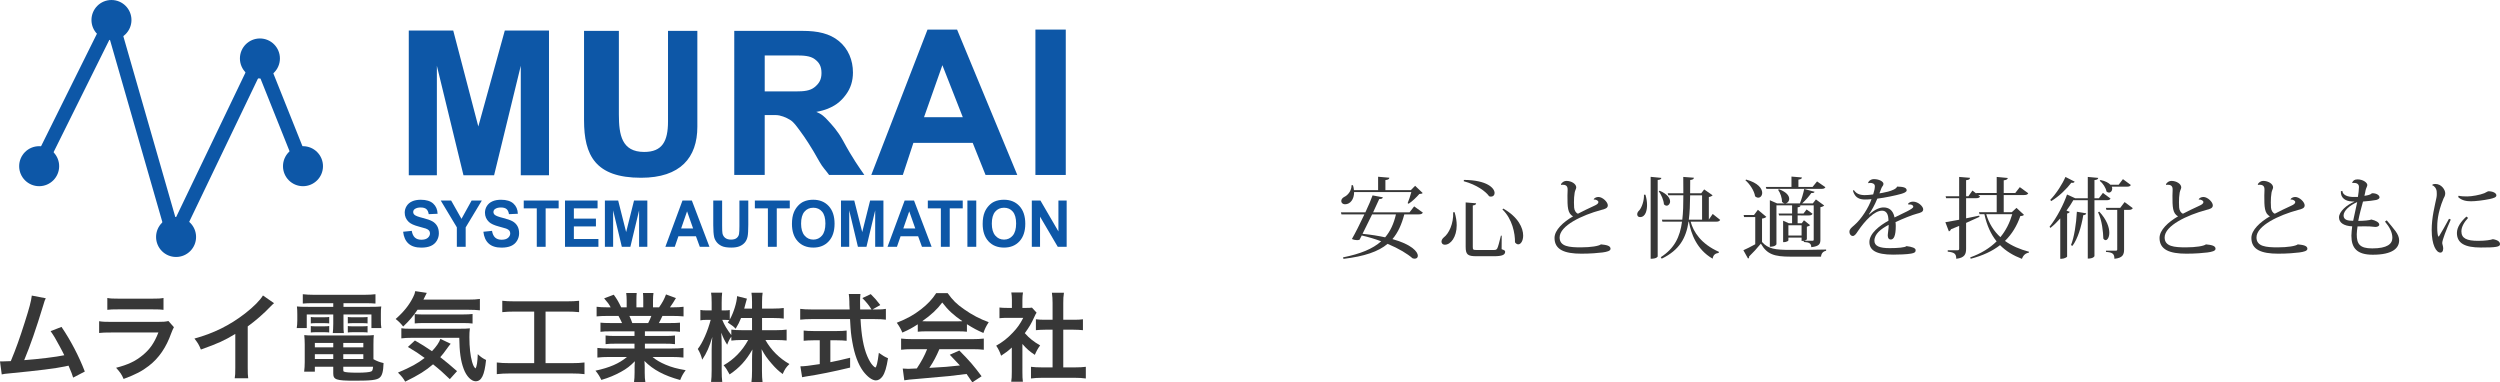 <?xml version="1.0" encoding="utf-8"?>
<!-- Generator: Adobe Illustrator 15.0.0, SVG Export Plug-In . SVG Version: 6.00 Build 0)  -->
<!DOCTYPE svg PUBLIC "-//W3C//DTD SVG 1.1//EN" "http://www.w3.org/Graphics/SVG/1.1/DTD/svg11.dtd">
<svg version="1.1" id="レイヤー_1" xmlns="http://www.w3.org/2000/svg" xmlns:xlink="http://www.w3.org/1999/xlink" x="0px"
	 y="0px" width="653.882px" height="100px" viewBox="0 0 653.882 100" enable-background="new 0 0 653.882 100"
	 xml:space="preserve">
<g>
	<path fill="#373737" d="M369.875,53.978l2.276,1.633c-0.184,0.322-0.46,0.46-1.104,0.46H367.3
		c-0.713,2.667-1.655,4.783-3.104,6.462c5.036,1.402,6.646,3.311,6.646,4.368c0,0.46-0.322,0.759-0.828,0.759
		c-0.16,0-0.367-0.046-0.574-0.114c-1.265-1.127-3.541-2.529-6.508-3.771c-2.438,2.047-6.048,3.266-11.544,3.933l-0.114-0.392
		c4.553-0.92,7.749-2.207,9.979-4.208c-1.541-0.574-3.266-1.104-5.082-1.518l-0.574,1.104c-0.161,0.069-0.392,0.115-0.645,0.115
		c-0.391,0-0.896-0.092-1.356-0.299c0.851-1.472,2.139-4.024,3.266-6.438h-6.002l-0.138-0.529h6.393
		c0.827-1.771,1.54-3.426,1.885-4.438l2.69,0.506c-0.068,0.299-0.299,0.46-0.942,0.437c-0.345,0.805-0.942,2.069-1.609,3.495h9.52
		L369.875,53.978z M368.174,53.127c0.299-0.69,0.713-1.955,0.966-2.897h-14.97c0.022,1.908-1.035,3.196-2.346,3.196
		c-0.69,0-1.012-0.414-1.012-0.851c0-0.438,0.321-0.828,0.759-1.058c0.966-0.438,1.954-1.633,1.932-3.082h0.368
		c0.138,0.46,0.229,0.897,0.253,1.288h6.323v-3.495l2.943,0.253c-0.023,0.345-0.253,0.528-1.035,0.621v2.621h6.669l1.104-1.127
		l1.978,1.886c-0.161,0.184-0.414,0.229-0.874,0.253c-0.689,0.805-1.862,1.954-2.805,2.553L368.174,53.127z M358.884,56.071
		c-0.828,1.725-1.748,3.587-2.507,5.082c2.276,0.229,4.231,0.552,5.91,0.92c1.356-1.587,2.253-3.542,2.828-6.002H358.884z"/>
	<path fill="#373737" d="M380.453,55.496c0.391,1.288,0.552,2.438,0.552,3.427c0,3.058-1.563,5.082-3.081,5.082
		c-0.69,0-0.897-0.483-0.897-0.806c0-0.391,0.23-0.781,0.575-1.08c1.356-1.012,2.599-3.588,2.483-6.6L380.453,55.496z
		 M382.89,47.056c6.094,0.047,8.025,2.162,8.025,3.427c0,0.552-0.368,0.942-0.92,0.942c-0.161,0-0.322-0.022-0.506-0.092
		c-0.897-1.265-3.242-3.012-6.646-3.932L382.89,47.056z M383.35,52.943l2.736,0.23c-0.046,0.322-0.185,0.46-0.874,0.575v10.784
		c0,0.782,0.092,0.851,0.966,0.851h4.553c0.414,0,0.667-0.046,0.874-0.391s0.575-1.748,0.966-3.357h0.207l-0.023,3.541
		c0.782,0.276,0.92,0.392,0.92,0.667c0,0.782-0.689,1.173-2.966,1.173h-4.554c-2.299,0-2.805-0.437-2.805-2.506V52.943z
		 M393.192,54.553c3.955,2.253,5.196,5.104,5.196,7.06c0,1.356-0.598,2.299-1.287,2.299c-0.276,0-0.575-0.16-0.851-0.528
		c0.046-2.3-0.69-6.117-3.289-8.601L393.192,54.553z"/>
	<path fill="#373737" d="M416.825,52.116c0.184-0.345,0.713-0.598,1.241-0.598c1.104,0,2.461,1.333,2.461,2.185
		c0,0.735-0.69,0.966-1.748,1.219c-4.943,1.333-10.854,4.093-10.854,7.174c0,2.392,2.507,2.599,5.588,2.599
		c2.599,0,4.668-0.345,5.22-0.782c1.356,0.139,2.507,0.322,2.507,1.15c0,0.574-0.943,0.805-2.093,0.966
		c-1.127,0.138-3.081,0.321-5.542,0.321c-4.369,0-7.014-1.034-7.014-4.116c0-2.069,2.276-4.162,4.853-5.656
		c-1.472-0.759-1.472-2.553-1.472-5.427c0-0.207,0.046-1.242,0.046-1.472c0-0.483,0-1.356-1.242-1.356c-0.138,0-0.299,0-0.46,0.046
		l-0.046-0.139c0.207-0.528,0.851-0.92,1.403-0.92c1.333,0,2.598,0.782,2.598,1.702c0,0.345-0.321,0.805-0.413,1.38
		c-0.139,0.781-0.185,1.679-0.185,2.529c0,0.482,0.023,0.966,0.046,1.38c0.046,0.759,0.529,1.472,1.012,1.586
		c1.081-0.574,2.943-1.472,4.254-2.069c0.69-0.299,1.081-0.598,1.081-0.966c0-0.321-0.528-0.713-1.149-0.644L416.825,52.116z"/>
	<path fill="#373737" d="M430.376,50.943c0.299,1.012,0.414,1.908,0.414,2.69c0,1.127-0.276,3.15-1.84,3.15
		c-0.46,0-0.735-0.299-0.735-0.736c0-0.367,0.206-0.735,0.528-1.012c0.644-0.713,1.311-2.506,1.242-4.116L430.376,50.943z
		 M431.733,46.251l2.806,0.276c-0.046,0.322-0.253,0.482-0.966,0.552v19.982c0,0.069-0.23,0.621-1.84,0.621V46.251z M434.079,49.885
		c2.069,0.874,2.736,2,2.736,2.805c0,0.645-0.437,1.104-0.896,1.104c-0.253,0-0.483-0.115-0.713-0.368
		c-0.069-1.058-0.69-2.529-1.357-3.403L434.079,49.885z M447.967,55.956l1.955,1.563c-0.185,0.322-0.46,0.46-1.081,0.46h-6.646
		c0.736,2.714,2.736,5.818,7.382,7.888l-0.047,0.275c-0.896,0.139-1.425,0.506-1.586,1.518c-4.208-2.414-5.657-6.599-6.209-9.681
		h-0.092c-0.644,4.301-2.392,7.428-7.014,9.681l-0.253-0.391c3.61-2.322,5.013-5.289,5.564-9.29h-5.128l-0.138-0.528h5.335
		c0.23-1.886,0.276-4.001,0.276-6.37h-3.933l-0.161-0.528h4.094c0-1.334-0.023-2.76-0.023-4.277l2.782,0.207
		c-0.046,0.321-0.184,0.506-0.966,0.598c0,1.219-0.022,2.368-0.022,3.473h2.897l0.781-1.012l2.208,1.54
		c-0.161,0.185-0.506,0.368-0.989,0.46v5.887L447.967,55.956z M442.058,51.081c-0.023,2.369-0.092,4.484-0.345,6.37h3.472v-6.37
		H442.058z"/>
	<path fill="#373737" d="M461.989,56.714c-0.161,0.185-0.506,0.368-1.127,0.46v6.117c1.633,1.816,3.38,2.069,7.474,2.069
		c2.736,0,6.415,0,9.29-0.092v0.321c-0.806,0.161-1.242,0.667-1.334,1.541h-7.934c-4.3,0-6.186-0.598-7.795-3.403
		c-0.874,1.081-2.23,2.553-3.082,3.357c0.047,0.299-0.068,0.437-0.275,0.552l-1.219-2.185c0.782-0.322,1.954-0.942,3.104-1.563
		v-7.105h-2.921l-0.114-0.552h2.713l1.012-1.357L461.989,56.714z M456.7,46.964c3.196,0.874,4.208,2.392,4.208,3.473
		c0,0.735-0.46,1.265-1.035,1.265c-0.275,0-0.552-0.115-0.827-0.368c-0.207-1.426-1.38-3.196-2.529-4.185L456.7,46.964z
		 M462.011,49.402l-0.161-0.506h6.715v-2.713l2.736,0.229c-0.022,0.322-0.229,0.46-0.92,0.575v1.908h3.702l1.173-1.448l2.185,1.518
		c-0.184,0.322-0.437,0.437-1.104,0.437H462.011z M477.12,53.749c-0.139,0.16-0.506,0.367-0.989,0.437v8.485
		c0,1.058-0.229,1.747-2.392,1.978c0-1.012-0.575-1.288-1.954-1.356v-0.3c-0.093,0.023-0.139,0.023-0.575,0.023v-0.874h-3.449v0.736
		c0,0.022-0.23,0.46-1.38,0.46v-5.611l1.495,0.667h0.851v-2.047h-3.403l-0.138-0.506h3.541v-2.138h-4.093v10.163
		c0,0.046-0.207,0.667-1.725,0.667V52.369l1.885,0.827h5.979c0.437-1.104,0.896-2.644,1.126-3.771l2.714,0.735
		c-0.092,0.253-0.322,0.368-0.851,0.322c-0.575,0.828-1.495,1.886-2.392,2.713h2.782l0.805-1.034L477.12,53.749z M465.299,49.494
		c2.001,0.736,2.668,1.725,2.668,2.507c0,0.689-0.529,1.195-1.081,1.195c-0.275,0-0.575-0.138-0.805-0.437
		c0.023-1.012-0.437-2.322-1.012-3.104L465.299,49.494z M467.76,61.613h3.449v-2.69h-3.449V61.613z M470.174,56.346v2.047h1.081
		l0.575-0.781l1.609,1.287c-0.161,0.161-0.482,0.322-0.851,0.391v3.312c-0.046,0.069-0.345,0.276-0.736,0.368h2.162
		c0.275,0,0.367-0.069,0.367-0.322v-8.944h-4.001v0.022l0.552,0.023c-0.022,0.275-0.206,0.391-0.759,0.482v1.609h1.541l0.805-1.058
		l1.563,1.127c-0.184,0.322-0.437,0.437-1.034,0.437H470.174z"/>
	<path fill="#373737" d="M499.063,53.289c0.207-0.346,0.827-0.552,1.287-0.552c1.403,0,2.668,1.287,2.668,2
		s-0.645,0.896-1.702,1.173c-1.104,0.276-3.633,1.288-5.542,2.185c0.047,0.276,0.069,0.667,0.069,0.988
		c0,2.599-0.506,3.564-1.311,3.564c-0.483,0-0.782-0.367-0.782-1.058c0-0.115,0-0.253,0.023-0.391
		c0.207-1.725,0.229-1.909,0.207-2.392c-2.023,1.081-3.726,2.368-3.726,4.162c0,1.402,1.38,1.932,4.001,1.932
		c2.116,0,4.001-0.161,4.393-0.529c1.494,0.185,2.392,0.506,2.392,1.058c0,0.506-0.253,0.736-1.173,0.897
		c-1.012,0.207-3.449,0.275-4.714,0.275c-4.6,0-6.209-1.241-6.209-3.311c0-2.254,2.69-4.301,4.99-5.565
		c0-0.161-0.023-0.321-0.023-0.482c-0.092-1.587-0.805-2.139-1.655-2.139c-1.978,0-4.393,2.507-6.324,5.357
		c-0.552,0.852-0.896,1.265-1.356,1.265c-0.414,0-0.851-0.413-0.851-1.126c0-0.667,0.528-1.059,1.241-1.679
		c1.909-1.633,3.817-4.691,4.53-6.83c-0.598,0.069-1.311,0.092-1.725,0.092c-1.288,0-2.047-0.437-2.414-0.896
		c-0.276-0.322-0.599-0.896-0.713-1.402l0.229-0.185c0.575,0.874,1.38,1.312,2.828,1.334c0.529,0,1.587-0.069,2.231-0.184
		c0.299-0.92,0.437-1.61,0.437-2.162c0-0.598-0.598-0.851-1.196-0.851c-0.184,0-0.367,0.023-0.528,0.069l-0.046-0.023
		c0.068-0.482,0.689-1.034,1.54-1.034c1.334,0,2.483,0.62,2.483,1.241c0,0.483-0.345,0.621-0.528,1.104
		c-0.161,0.414-0.345,0.943-0.529,1.38c0.207-0.022,4.255-0.598,4.622-1.771c1.38,0.023,2.507,0.184,2.507,0.966
		c0,0.46-0.736,0.736-1.449,0.942c-1.425,0.414-4.322,1.013-6.231,1.242c-0.644,1.609-1.518,3.15-2.207,4.116l0.114,0.022
		c1.519-1.402,2.806-1.839,3.726-1.839c1.311,0,2.483,0.644,2.874,2.621c2.254-1.127,4.898-2.23,4.898-2.782
		c0-0.391-0.414-0.621-0.896-0.621c-0.115,0-0.23,0.023-0.346,0.046L499.063,53.289z"/>
	<path fill="#373737" d="M527.417,54.369l1.954,1.817c-0.161,0.207-0.391,0.299-0.942,0.321c-0.874,2.507-2.162,4.691-4.024,6.508
		c1.771,1.288,3.909,2.208,6.277,2.828l-0.046,0.253c-0.851,0.115-1.472,0.69-1.793,1.61c-2.276-0.874-4.186-2.024-5.726-3.588
		c-1.978,1.541-4.484,2.736-7.681,3.564l-0.115-0.368c2.852-1.012,5.128-2.438,6.898-4.185c-1.494-1.84-2.552-4.162-3.196-7.105
		h-1.265l-0.161-0.529h4.646v-4.483h-4.853l0.506,0.391c-0.184,0.322-0.46,0.437-1.104,0.437h-2.553v5.266
		c1.104-0.229,2.254-0.459,3.427-0.712l0.069,0.321c-0.92,0.438-2.07,0.966-3.496,1.587v6.737c0,1.38-0.321,2.392-2.575,2.645
		c0-1.334-0.506-1.679-2.23-1.862v-0.368h2.553c0.322,0,0.437-0.092,0.437-0.414v-5.956c-0.667,0.276-1.38,0.575-2.139,0.874
		c-0.092,0.276-0.299,0.483-0.552,0.552l-0.92-2.391c0.759-0.115,2.047-0.346,3.61-0.645v-5.634h-3.403l-0.138-0.506h3.541v-5.059
		l2.829,0.229c-0.023,0.346-0.161,0.529-1.013,0.621v4.208h0.599l1.058-1.494l1.034,0.805l-0.046-0.161h5.358v-4.208l2.897,0.275
		c-0.046,0.346-0.299,0.506-1.058,0.621v3.312h3.012l1.196-1.541l2.207,1.61c-0.184,0.321-0.46,0.46-1.104,0.46h-5.312v4.483h2.115
		L527.417,54.369z M519.506,56.025c0.735,2.483,2.023,4.461,3.702,6.001c1.426-1.725,2.438-3.748,3.104-6.001H519.506z"/>
	<path fill="#373737" d="M552.018,51.931c-0.184,0.322-0.437,0.438-1.08,0.438h-3.128V66.97c0,0.046-0.229,0.667-1.747,0.667V52.369
		h-3.519c-0.069,0-0.161-0.023-0.253-0.023c-0.46,0.828-1.081,1.771-1.794,2.736l0.851,0.322c-0.092,0.207-0.299,0.368-0.689,0.437
		v11.291c-0.046,0.138-0.782,0.552-1.448,0.552h-0.346V57.128c-0.781,0.896-1.655,1.748-2.575,2.483l-0.229-0.299
		c1.954-2.414,3.748-6.002,4.575-8.439l2.162,0.989h3.266v-5.588l2.736,0.253c-0.046,0.322-0.276,0.506-0.989,0.575v4.76h1.149
		l1.059-1.403L552.018,51.931z M536.244,52.277c1.633-1.679,3.242-4.255,3.979-6.002l2.414,1.241c-0.115,0.185-0.229,0.3-0.552,0.3
		c-0.092,0-0.184,0-0.322-0.023c-1.149,1.518-3.127,3.519-5.266,4.806L536.244,52.277z M545.649,55.794
		c-0.046,0.276-0.207,0.438-0.759,0.483c-0.529,3.127-1.449,6.162-2.829,8.025l-0.391-0.185c0.828-2.023,1.38-5.519,1.541-8.738
		L545.649,55.794z M549.075,55.358c1.978,2.139,2.622,4.116,2.622,5.519c0,1.173-0.483,1.932-0.966,1.932
		c-0.207,0-0.414-0.138-0.599-0.414c-0.046-1.655-0.321-4.736-1.379-6.875L549.075,55.358z M557.331,48.39
		c-0.185,0.322-0.46,0.438-1.081,0.438h-3.909c0.092,0.184,0.115,0.367,0.115,0.528c0,0.575-0.392,1.012-0.852,1.012
		c-0.207,0-0.437-0.092-0.644-0.275c-0.161-0.966-0.942-2.162-1.771-2.806l0.184-0.207c1.357,0.276,2.162,0.759,2.622,1.242h2.139
		l1.126-1.472L557.331,48.39z M555.698,52.851l2.139,1.587c-0.185,0.322-0.46,0.46-1.081,0.46h-1.196v10.325
		c0,1.333-0.321,2.253-2.529,2.46c0-1.334-0.528-1.679-2.207-1.794v-0.321h2.552c0.3,0,0.392-0.092,0.392-0.368V54.898h-2.828
		l-0.139-0.529h3.748L555.698,52.851z"/>
	<path fill="#373737" d="M575.067,52.116c0.184-0.345,0.713-0.598,1.241-0.598c1.104,0,2.461,1.333,2.461,2.185
		c0,0.735-0.69,0.966-1.748,1.219c-4.943,1.333-10.854,4.093-10.854,7.174c0,2.392,2.507,2.599,5.588,2.599
		c2.599,0,4.668-0.345,5.22-0.782c1.356,0.139,2.507,0.322,2.507,1.15c0,0.574-0.943,0.805-2.093,0.966
		c-1.127,0.138-3.081,0.321-5.542,0.321c-4.369,0-7.014-1.034-7.014-4.116c0-2.069,2.276-4.162,4.853-5.656
		c-1.472-0.759-1.472-2.553-1.472-5.427c0-0.207,0.046-1.242,0.046-1.472c0-0.483,0-1.356-1.242-1.356c-0.138,0-0.299,0-0.46,0.046
		l-0.046-0.139c0.207-0.528,0.851-0.92,1.403-0.92c1.333,0,2.598,0.782,2.598,1.702c0,0.345-0.321,0.805-0.413,1.38
		c-0.139,0.781-0.185,1.679-0.185,2.529c0,0.482,0.023,0.966,0.046,1.38c0.046,0.759,0.529,1.472,1.012,1.586
		c1.081-0.574,2.943-1.472,4.254-2.069c0.69-0.299,1.081-0.598,1.081-0.966c0-0.321-0.528-0.713-1.149-0.644L575.067,52.116z"/>
	<path fill="#373737" d="M599.09,52.116c0.184-0.345,0.713-0.598,1.241-0.598c1.104,0,2.461,1.333,2.461,2.185
		c0,0.735-0.69,0.966-1.748,1.219c-4.943,1.333-10.854,4.093-10.854,7.174c0,2.392,2.507,2.599,5.588,2.599
		c2.599,0,4.668-0.345,5.22-0.782c1.356,0.139,2.507,0.322,2.507,1.15c0,0.574-0.943,0.805-2.093,0.966
		c-1.127,0.138-3.081,0.321-5.542,0.321c-4.369,0-7.014-1.034-7.014-4.116c0-2.069,2.276-4.162,4.853-5.656
		c-1.472-0.759-1.472-2.553-1.472-5.427c0-0.207,0.046-1.242,0.046-1.472c0-0.483,0-1.356-1.242-1.356c-0.138,0-0.299,0-0.46,0.046
		l-0.046-0.139c0.207-0.528,0.851-0.92,1.403-0.92c1.333,0,2.598,0.782,2.598,1.702c0,0.345-0.321,0.805-0.413,1.38
		c-0.139,0.781-0.185,1.679-0.185,2.529c0,0.482,0.023,0.966,0.046,1.38c0.046,0.759,0.529,1.472,1.012,1.586
		c1.081-0.574,2.943-1.472,4.254-2.069c0.69-0.299,1.081-0.598,1.081-0.966c0-0.321-0.528-0.713-1.149-0.644L599.09,52.116z"/>
	<path fill="#373737" d="M624.258,57.634c1.862,2.276,3.242,3.564,3.242,5.243c0,1.954-1.609,3.748-6.898,3.748
		c-4.139,0-5.588-1.748-5.588-4.99c0-0.735,0.138-1.793,0.207-2.438c-2.139-0.092-3.449-0.92-3.449-2.346
		c0-1.472,2.001-3.288,4.07-4.115c-0.23,0-0.276,0-0.736-0.047c-1.54-0.068-2.943-0.827-2.851-2.667l0.391-0.092
		c0.092,1.058,1.311,1.609,3.035,1.587c0.138,0,0.874,0.022,1.035,0c0.138-0.874,0.275-1.863,0.275-2.599
		c0-0.805-0.598-1.081-1.311-1.081c-0.138,0-0.299,0-0.437,0.023l-0.046-0.046c0.229-0.575,0.62-0.897,1.425-0.897
		c1.38,0,2.553,0.828,2.553,1.472c0,0.345-0.299,0.759-0.437,1.311c-0.069,0.46-0.207,1.035-0.322,1.518
		c0.92-0.114,1.655-0.321,1.955-0.666c1.172-0.069,2,0.506,2,1.08c0,0.253-0.275,0.506-0.851,0.667
		c-0.483,0.115-2.139,0.322-3.473,0.414c-0.414,1.541-0.942,3.38-1.241,5.059c1.311,0,3.081-0.138,3.38-0.367
		c1.196,0.253,2.116,0.759,2.116,1.356c0,0.368-0.483,0.598-1.013,0.598c-0.092,0-0.16,0-0.253-0.022
		c-0.781-0.115-1.609-0.139-2.506-0.139c-0.598,0-1.242,0.023-1.909,0.023c-0.092,0.574-0.206,1.494-0.206,2.069
		c0,2.507,0.759,3.679,4.047,3.679c3.932,0,5.266-1.172,5.266-2.759c0-1.426-0.689-2.76-1.932-4.254L624.258,57.634z
		 M616.532,52.851c-1.932,0.852-3.564,2.23-3.564,3.519c0.023,1.127,1.013,1.38,2.507,1.38
		C615.773,56.278,616.21,54.231,616.532,52.851z"/>
	<path fill="#373737" d="M641.004,57.427c-1.149,2.599-2.207,5.312-2.23,6.117c0,0.321,0.253,0.851,0.253,1.448
		c0,0.805-0.368,1.081-0.713,1.081c-1.104,0-2.299-1.978-2.299-5.91c0-3.357,0.805-6.255,1.241-8.438
		c0.069-0.322,0.092-0.645,0.092-0.966c0-0.23-0.022-0.438-0.022-0.645c-0.046-0.805-0.667-1.563-1.127-1.609l-0.023-0.161
		c0.161-0.184,0.506-0.229,0.806-0.229c1.586,0,2.575,1.518,2.575,2.438c0,0.689-0.276,1.012-0.46,1.402
		c-1.633,3.909-1.633,6.53-1.633,7.542c0,1.196,0.115,2.001,0.276,2.369l0.184-0.046c0.482-0.736,1.862-3.174,2.621-4.6
		L641.004,57.427z M645.535,56.991c-1.081,1.173-1.748,2.392-1.748,3.518c0,1.817,1.357,2.483,4.393,2.483
		c1.862,0,3.312-0.229,3.84-0.437c1.334,0.23,1.863,0.713,1.863,1.311c0,0.713-1.081,0.874-5.014,0.874
		c-4.185,0-6.254-1.127-6.254-3.817c0-1.518,1.08-3.012,2.483-4.276L645.535,56.991z M643.051,51.196
		c0.644,0.161,1.563,0.184,2.254,0.184c1.149,0,3.38-0.391,4.483-0.851c0.391-0.161,0.874-0.506,1.081-0.506
		c1.081,0,2.069,0.437,2.069,1.081c0,0.528-0.805,0.735-1.701,0.942c-1.633,0.345-3.749,0.598-4.898,0.598
		c-1.081,0-2.392-0.138-3.403-1.104L643.051,51.196z"/>
</g>
<g>
	<g>
		<g>
			<g>
				<path fill="#0D57A7" d="M125.106,33.083l6.924-25.09h11.56v37.849h-7.38v-28.64l-6.979,28.64h-8.009l-6.958-28.64v28.64h-7.347
					V7.994h11.63L125.106,33.083z"/>
				<path fill="#0D57A7" d="M161.869,29.982c0,5.277,0.747,9.76,6.612,9.76c4.743,0,6.238-2.781,6.238-8.001V8.079h7.675V33.16
					c0,8.058-4.428,13.334-14.725,13.334c-11.981,0-14.912-5.901-14.912-15.037V8.079h9.111V29.982z"/>
				<path fill="#0D57A7" d="M209.965,8.079c3.875,0,7.029,0.665,9.469,2.678c2.439,2.014,3.659,4.979,3.659,8.211
					c0,2.199-0.606,4.115-1.815,5.75c-1.208,1.635-3.083,3.71-7.778,4.55c1.354,0.511,2.146,1.229,3.168,2.373
					c1.022,1.146,2.291,2.392,3.806,5.107c2.517,4.692,4.383,7.24,5.603,9.014h-9.22c-0.951-1.323-1.719-2.03-2.478-3.389
					c-2.281-4.119-3.954-6.553-5.016-7.984c-1.062-1.431-1.742-2.448-2.724-3.048c-0.984-0.6-2.458-1.243-3.735-1.243h-2.892v15.664
					h-7.964V8.079H209.965z M208.166,23.909c2.084,0,3.721-0.147,4.912-1.126c1.188-0.979,1.784-1.976,1.784-3.676
					c0-1.773-0.588-2.756-1.771-3.634c-1.18-0.876-2.859-0.974-5.043-0.974h-8.035v9.41H208.166z"/>
				<path fill="#0D57A7" d="M250.323,7.737l15.753,38.025h-8.304l-3.359-8.395H238.9l-2.762,8.395h-8.252l14.707-38.025H250.323z
					 M241.678,30.66h10.146l-5.342-13.612L241.678,30.66z"/>
				<path fill="#0D57A7" d="M278.755,7.737v38.025h-7.94V7.737H278.755z"/>
			</g>
			<g>
				<path fill="#0D57A7" d="M105.439,60.614l2.258-0.231c0.136,0.798,0.412,1.384,0.827,1.759c0.416,0.374,0.976,0.561,1.682,0.561
					c0.747,0,1.31-0.166,1.689-0.499s0.568-0.722,0.568-1.168c0-0.286-0.08-0.529-0.239-0.73c-0.159-0.201-0.438-0.376-0.835-0.524
					c-0.271-0.099-0.891-0.275-1.857-0.527c-1.245-0.326-2.117-0.725-2.618-1.197c-0.706-0.666-1.059-1.478-1.059-2.436
					c0-0.615,0.166-1.192,0.498-1.729c0.332-0.537,0.81-0.945,1.435-1.226c0.624-0.28,1.378-0.421,2.261-0.421
					c1.442,0,2.528,0.333,3.257,0.998c0.729,0.666,1.111,1.555,1.148,2.666l-2.32,0.107c-0.099-0.621-0.312-1.068-0.639-1.341
					c-0.326-0.272-0.816-0.409-1.469-0.409c-0.674,0-1.202,0.146-1.583,0.438c-0.246,0.188-0.369,0.438-0.369,0.752
					c0,0.285,0.115,0.531,0.345,0.734c0.293,0.258,1.004,0.527,2.133,0.809c1.128,0.281,1.963,0.57,2.504,0.871
					c0.542,0.3,0.964,0.709,1.271,1.229c0.305,0.521,0.458,1.163,0.458,1.927c0,0.693-0.184,1.343-0.549,1.948
					c-0.366,0.605-0.883,1.056-1.552,1.35s-1.502,0.441-2.5,0.441c-1.453,0-2.568-0.354-3.347-1.061
					C106.055,62.999,105.59,61.967,105.439,60.614z"/>
				<path fill="#0D57A7" d="M119.488,64.551v-5.094l-4.21-7.007h2.72l2.704,4.787l2.65-4.787h2.673l-4.225,7.024v5.076H119.488z"/>
				<path fill="#0D57A7" d="M126.429,60.614l2.257-0.231c0.137,0.798,0.412,1.384,0.828,1.759c0.415,0.374,0.976,0.561,1.681,0.561
					c0.748,0,1.311-0.166,1.689-0.499c0.379-0.333,0.568-0.722,0.568-1.168c0-0.286-0.079-0.529-0.238-0.73
					c-0.16-0.201-0.438-0.376-0.836-0.524c-0.271-0.099-0.89-0.275-1.857-0.527c-1.244-0.326-2.116-0.725-2.618-1.197
					c-0.705-0.666-1.058-1.478-1.058-2.436c0-0.615,0.165-1.192,0.498-1.729c0.331-0.537,0.81-0.945,1.435-1.226
					c0.624-0.28,1.378-0.421,2.261-0.421c1.442,0,2.528,0.333,3.257,0.998c0.729,0.666,1.113,1.555,1.149,2.666l-2.321,0.107
					c-0.099-0.621-0.312-1.068-0.639-1.341c-0.327-0.272-0.817-0.409-1.47-0.409c-0.674,0-1.201,0.146-1.583,0.438
					c-0.245,0.188-0.369,0.438-0.369,0.752c0,0.285,0.116,0.531,0.346,0.734c0.292,0.258,1.003,0.527,2.132,0.809
					s1.964,0.57,2.505,0.871c0.54,0.3,0.964,0.709,1.27,1.229s0.458,1.163,0.458,1.927c0,0.693-0.183,1.343-0.549,1.948
					c-0.365,0.605-0.883,1.056-1.551,1.35c-0.669,0.294-1.503,0.441-2.501,0.441c-1.452,0-2.568-0.354-3.347-1.061
					C127.045,62.999,126.581,61.967,126.429,60.614z"/>
				<path fill="#0D57A7" d="M140.395,64.551V54.498h-3.409v-2.047h9.132v2.047h-3.402v10.054H140.395z"/>
				<path fill="#0D57A7" d="M147.776,64.551V52.451h8.52v2.047h-6.2v2.683h5.77v2.039h-5.77v3.293h6.421v2.039H147.776z"/>
				<path fill="#0D57A7" d="M158.212,64.551V52.451h3.473l2.085,8.254l2.062-8.254h3.481v12.101h-2.156v-9.525l-2.281,9.525h-2.234
					l-2.274-9.525v9.525H158.212z"/>
				<path fill="#0D57A7" d="M185.557,64.551h-2.523l-1.003-2.749h-4.594l-0.949,2.749h-2.461l4.476-12.101h2.454L185.557,64.551z
					 M181.286,59.764l-1.583-4.49l-1.552,4.49H181.286z"/>
				<path fill="#0D57A7" d="M186.555,52.451h2.32v6.554c0,1.039,0.028,1.714,0.086,2.021c0.099,0.496,0.336,0.893,0.71,1.193
					c0.374,0.3,0.884,0.449,1.532,0.449c0.659,0,1.155-0.141,1.489-0.425c0.335-0.283,0.537-0.632,0.605-1.044
					c0.067-0.412,0.101-1.098,0.101-2.055v-6.694h2.32v6.355c0,1.452-0.062,2.479-0.188,3.079c-0.126,0.6-0.357,1.105-0.694,1.518
					c-0.337,0.414-0.788,0.742-1.352,0.986c-0.565,0.245-1.302,0.368-2.21,0.368c-1.098,0-1.93-0.134-2.497-0.4
					s-1.015-0.614-1.345-1.04c-0.329-0.426-0.546-0.874-0.651-1.342c-0.15-0.693-0.226-1.717-0.226-3.07V52.451z"/>
				<path fill="#0D57A7" d="M200.845,64.551V54.498h-3.409v-2.047h9.132v2.047h-3.402v10.054H200.845z"/>
				<path fill="#0D57A7" d="M207.138,58.575c0-1.232,0.174-2.267,0.525-3.104c0.261-0.615,0.619-1.169,1.07-1.658
					c0.453-0.49,0.948-0.854,1.485-1.09c0.717-0.318,1.542-0.479,2.478-0.479c1.693,0,3.047,0.553,4.064,1.658
					c1.016,1.106,1.524,2.645,1.524,4.614c0,1.954-0.505,3.481-1.513,4.585c-1.009,1.104-2.357,1.655-4.045,1.655
					c-1.708,0-3.067-0.55-4.077-1.647C207.642,62.012,207.138,60.5,207.138,58.575z M209.528,58.493c0,1.37,0.301,2.408,0.902,3.115
					s1.364,1.061,2.289,1.061c0.924,0,1.684-0.351,2.276-1.052c0.594-0.702,0.89-1.754,0.89-3.157c0-1.387-0.289-2.422-0.867-3.104
					c-0.576-0.682-1.344-1.023-2.3-1.023c-0.957,0-1.728,0.346-2.312,1.035C209.821,56.059,209.528,57.1,209.528,58.493z"/>
				<path fill="#0D57A7" d="M219.962,64.551V52.451h3.473l2.085,8.254l2.062-8.254h3.481v12.101h-2.156v-9.525l-2.281,9.525h-2.233
					l-2.274-9.525v9.525H219.962z"/>
				<path fill="#0D57A7" d="M243.667,64.551h-2.524l-1.003-2.749h-4.594l-0.949,2.749h-2.461l4.476-12.101h2.454L243.667,64.551z
					 M239.395,59.764l-1.583-4.49l-1.553,4.49H239.395z"/>
				<path fill="#0D57A7" d="M246.083,64.551V54.498h-3.409v-2.047h9.132v2.047h-3.402v10.054H246.083z"/>
				<path fill="#0D57A7" d="M253.026,64.551V52.451h2.32v12.101H253.026z"/>
				<path fill="#0D57A7" d="M257.022,58.575c0-1.232,0.174-2.267,0.524-3.104c0.262-0.615,0.619-1.169,1.07-1.658
					c0.453-0.49,0.948-0.854,1.485-1.09c0.717-0.318,1.542-0.479,2.478-0.479c1.692,0,3.047,0.553,4.064,1.658
					c1.016,1.106,1.524,2.645,1.524,4.614c0,1.954-0.504,3.481-1.512,4.585c-1.009,1.104-2.357,1.655-4.046,1.655
					c-1.708,0-3.067-0.55-4.076-1.647C257.527,62.012,257.022,60.5,257.022,58.575z M259.413,58.493c0,1.37,0.3,2.408,0.902,3.115
					c0.601,0.707,1.364,1.061,2.289,1.061c0.924,0,1.684-0.351,2.276-1.052c0.594-0.702,0.89-1.754,0.89-3.157
					c0-1.387-0.289-2.422-0.866-3.104c-0.576-0.682-1.344-1.023-2.3-1.023c-0.957,0-1.728,0.346-2.313,1.035
					C259.706,56.059,259.413,57.1,259.413,58.493z"/>
				<path fill="#0D57A7" d="M269.872,64.551V52.451h2.257l4.703,8.081v-8.081h2.156v12.101h-2.328l-4.633-7.891v7.891H269.872z"/>
			</g>
		</g>
		<g>
			<circle fill="#0D57A7" cx="10.242" cy="43.467" r="5.231"/>
			<circle fill="#0D57A7" cx="29.154" cy="5.232" r="5.231"/>
			<circle fill="#0D57A7" cx="46.053" cy="61.98" r="5.231"/>
			<circle fill="#0D57A7" cx="67.982" cy="15.293" r="5.231"/>
			<circle fill="#0D57A7" cx="79.248" cy="43.467" r="5.231"/>
			<path fill="#0D57A7" d="M45.51,63.932c-0.051,0-0.102-0.002-0.152-0.006c-0.749-0.062-1.381-0.582-1.588-1.305L28.702,10.213
				l-17.18,34.602c-0.445,0.896-1.531,1.262-2.427,0.816c-0.896-0.444-1.261-1.531-0.816-2.427L27.532,4.426
				c0.333-0.669,1.03-1.073,1.785-0.998c0.744,0.067,1.37,0.585,1.576,1.303l15.042,52.318L66.35,14.51
				c0.311-0.648,0.984-1.042,1.693-1.026c0.718,0.024,1.354,0.47,1.62,1.137l11.267,28.173c0.371,0.929-0.08,1.983-1.009,2.354
				c-0.926,0.374-1.981-0.08-2.354-1.009l-9.736-24.346L47.142,62.905C46.839,63.538,46.202,63.932,45.51,63.932z"/>
		</g>
	</g>
	<g>
		<path fill="#373737" d="M11.974,78.012c-0.277,0.555-0.302,0.605-0.655,1.815c-1.916,6.304-3.378,10.489-4.992,14.373
			c3.958-0.302,8.319-0.832,10.487-1.286c-0.277-0.605-0.58-1.16-1.185-2.295c-1.109-2.092-1.563-2.823-2.395-4.009l2.849-1.109
			c2.345,3.429,4.562,7.665,6.101,11.675l-3.051,1.588c-0.327-1.033-0.327-1.033-1.21-3.126c-0.328,0.075-0.328,0.075-0.907,0.201
			c-2.546,0.53-6.73,1.06-14.269,1.79c-1.411,0.127-1.79,0.177-2.294,0.303L0,94.528c0.353,0,0.353,0,0.656,0
			c0.504,0,1.109-0.024,2.168-0.075c1.335-3.177,2.344-6.026,3.655-10.161c1.185-3.707,1.664-5.497,1.84-6.984L11.974,78.012z"/>
		<path fill="#373737" d="M45.489,85.577c-0.252,0.454-0.403,0.807-0.706,1.589c-1.311,3.706-3.227,6.506-5.849,8.522
			c-1.79,1.387-3.428,2.244-6.604,3.43c-0.554-1.261-0.857-1.689-1.966-2.926c3.075-0.781,5.067-1.714,7.008-3.328
			c1.865-1.562,2.95-3.102,4.059-5.9H29.154c-1.689,0-2.32,0.025-3.227,0.127v-3.076c0.958,0.15,1.512,0.176,3.277,0.176h11.999
			c1.563,0,2.067-0.051,2.849-0.227L45.489,85.577z M28.07,77.937c0.832,0.151,1.361,0.177,2.95,0.177h8.798
			c1.588,0,2.118-0.025,2.949-0.177v3.101c-0.781-0.1-1.26-0.125-2.898-0.125h-8.899c-1.638,0-2.117,0.025-2.899,0.125V77.937z"/>
		<path fill="#373737" d="M71.676,79.298c-0.428,0.378-0.555,0.479-0.933,0.883c-1.89,1.967-3.781,3.606-5.949,5.194v10.767
			c0,1.387,0.025,2.118,0.126,2.799h-3.529c0.126-0.731,0.151-1.235,0.151-2.724v-8.875c-2.949,1.765-4.361,2.42-9,4.084
			c-0.529-1.311-0.807-1.739-1.688-2.874c4.991-1.361,9.226-3.454,13.234-6.556c2.244-1.74,3.958-3.48,4.689-4.715L71.676,79.298z"
			/>
		<path fill="#373737" d="M81.845,79.298c-1.109,0-1.815,0.025-2.647,0.101v-2.445c0.908,0.101,1.79,0.151,2.849,0.151h13.311
			c1.134,0,1.991-0.051,2.848-0.151v2.445c-0.832-0.075-1.462-0.101-2.596-0.101h-5.773v0.958h6.756
			c1.689,0,2.395-0.025,3.126-0.101c-0.101,0.63-0.101,1.109-0.101,2.067v1.589c0,0.883,0.025,1.312,0.126,1.991h-2.596v-3.555
			h-7.311v2.496c0,1.211,0,1.689,0.101,2.371h-2.899c0.075-0.732,0.126-1.337,0.126-2.371v-2.496h-6.933v3.555H77.61
			c0.101-0.68,0.151-1.135,0.151-1.991v-1.589c0-0.908-0.025-1.412-0.101-2.067c0.706,0.075,1.412,0.101,3.101,0.101h6.403v-0.958
			H81.845z M97.676,93.948c0.883,0.505,1.639,0.783,2.646,1.01c-0.075,2.193-0.353,3.252-1.008,3.807
			c-0.731,0.631-2.167,0.808-6.479,0.808c-4.941,0-5.672-0.253-5.672-1.942v-1.715H82.35v1.287h-2.798
			c0.1-0.782,0.151-1.59,0.151-2.496v-4.641c0-0.958-0.051-1.664-0.126-2.42c0.681,0.075,1.311,0.101,2.395,0.101h13.31
			c1.134,0,1.814-0.025,2.495-0.101c-0.075,0.68-0.101,1.311-0.101,2.445V93.948z M81.291,82.905
			c0.403,0.075,0.604,0.075,1.311,0.075h2.218c0.555,0,0.958-0.024,1.286-0.075v1.689c-0.403-0.051-0.68-0.076-1.286-0.076h-2.218
			c-0.605,0-0.908,0.025-1.311,0.076V82.905z M81.291,85.274c0.403,0.076,0.604,0.076,1.311,0.076h2.218
			c0.58,0,0.958-0.025,1.286-0.076v1.689c-0.353-0.05-0.655-0.075-1.286-0.075h-2.218c-0.63,0-0.882,0.025-1.311,0.075V85.274z
			 M82.35,89.687v1.16h4.815v-1.16H82.35z M82.35,92.637v1.262h4.815v-1.262H82.35z M89.786,90.847h5.243v-1.16h-5.243V90.847z
			 M89.786,93.899h5.243v-1.262h-5.243V93.899z M89.786,96.823c0,0.202,0.051,0.328,0.177,0.379
			c0.328,0.176,1.513,0.277,3.555,0.277c1.84,0,3.176-0.127,3.579-0.328c0.303-0.151,0.403-0.379,0.479-1.236h-7.79V96.823z
			 M90.971,82.905c0.377,0.075,0.604,0.075,1.311,0.075h2.571c0.58,0,0.933-0.024,1.285-0.075v1.689
			c-0.429-0.051-0.681-0.076-1.285-0.076h-2.571c-0.605,0-0.934,0.025-1.311,0.076V82.905z M90.971,85.274
			c0.377,0.076,0.604,0.076,1.311,0.076h2.571c0.58,0,0.958-0.025,1.285-0.076v1.689c-0.377-0.05-0.655-0.075-1.285-0.075h-2.571
			c-0.63,0-0.883,0.025-1.311,0.075V85.274z"/>
		<path fill="#373737" d="M109.208,81.013c-1.109,1.664-2.219,2.95-3.757,4.388c-0.655-0.832-1.185-1.361-1.966-1.967
			c2.143-1.892,3.529-3.631,4.563-5.699c0.327-0.63,0.479-1.059,0.554-1.588l3.025,0.453c-0.227,0.429-0.227,0.429-0.882,1.766
			h11.622c1.437,0,2.319-0.051,3.15-0.177v2.976c-0.831-0.102-1.814-0.151-3.15-0.151H109.208z M117.652,99.168
			c-1.512-1.463-2.646-2.496-4.386-3.883c-1.941,1.664-3.656,2.748-7.285,4.538c-0.505-0.883-0.883-1.362-1.892-2.37
			c3.428-1.463,5.143-2.396,6.983-3.833c-1.538-1.135-2.396-1.689-4.386-2.874l1.84-1.689c1.84,1.059,2.671,1.588,4.461,2.799
			c1.185-1.262,1.891-2.295,2.194-3.228l2.696,1.286c-0.252,0.277-0.529,0.655-1.083,1.412c-0.605,0.857-1.009,1.387-1.64,2.092
			c1.538,1.211,2.799,2.244,4.386,3.656L117.652,99.168z M107.871,88.35c-1.311,0-2.143,0.051-2.899,0.152v-2.648
			c0.581,0.102,1.185,0.127,2.168,0.127h12.806c1.664,0,2.193-0.025,2.95-0.102c-0.101,0.807-0.126,1.463-0.126,2.295
			c0,2.673,0.253,4.866,0.707,6.48c0.302,0.983,0.454,1.311,0.881,1.715c0.354-0.479,0.53-1.664,0.605-3.732
			c0.833,0.781,1.336,1.109,2.167,1.514c-0.402,3.958-1.185,5.572-2.722,5.572c-1.134,0-2.42-1.312-3.126-3.229
			c-0.781-2.067-1.109-4.438-1.159-8.145H107.871z M108.476,82.148c0.328,0.05,1.134,0.101,1.891,0.101h10.563
			c1.26,0,2.117-0.051,2.671-0.126v2.496c-0.756-0.101-1.412-0.126-2.671-0.126h-10.059c-1.034,0-1.715,0.025-2.396,0.102V82.148z"
			/>
		<path fill="#373737" d="M134.624,81.493c-1.386,0-2.268,0.05-3.251,0.15v-2.975c0.882,0.1,1.74,0.15,3.278,0.15h13.562
			c1.488,0,2.294-0.051,3.252-0.15v2.975c-1.034-0.101-1.866-0.15-3.227-0.15h-5.547v13.49h6.757c1.461,0,2.419-0.051,3.428-0.178
			v3.052c-0.933-0.126-2.067-0.177-3.428-0.177h-16.083c-1.311,0-2.369,0.051-3.429,0.177v-3.052
			c1.034,0.127,1.942,0.178,3.479,0.178h6.303v-13.49H134.624z"/>
		<path fill="#373737" d="M159.65,86.662c-1.16,0-1.815,0.024-2.596,0.126v-2.396c0.706,0.075,1.36,0.101,2.596,0.101h3.05
			c-0.378-0.807-0.656-1.387-0.933-1.865h-2.723c-1.234,0-2.192,0.05-3,0.125v-2.521c0.782,0.102,1.588,0.151,2.874,0.151h0.806
			c-0.479-0.882-0.781-1.286-1.713-2.345l2.521-0.958c0.856,1.185,1.209,1.79,1.94,3.303h1.437v-1.79
			c0-0.756-0.05-1.463-0.125-1.967h2.748c-0.051,0.454-0.076,1.009-0.076,1.866v1.891h1.79v-1.891c0-0.808-0.025-1.387-0.076-1.866
			h2.748c-0.076,0.479-0.126,1.16-0.126,1.967v1.79h1.588c0.882-1.261,1.361-2.143,1.815-3.378l2.596,0.957
			c-0.604,1.01-1.008,1.639-1.563,2.421h0.706c1.312,0,2.093-0.05,2.85-0.151v2.521c-0.782-0.075-1.765-0.125-3-0.125h-2.521
			c-0.479,1.008-0.58,1.234-0.933,1.865h2.923c1.236,0,1.866-0.025,2.597-0.101v2.396c-0.782-0.102-1.412-0.126-2.597-0.126h-6.579
			v1.21h5.269c1.134,0,1.891-0.025,2.596-0.126v2.27c-0.706-0.101-1.487-0.126-2.596-0.126h-5.269v1.261h7.033
			c1.438,0,2.32-0.051,3.051-0.151v2.521c-0.933-0.102-1.865-0.151-3.025-0.151h-5.067c0.856,0.731,1.991,1.411,3.427,2.017
			c1.614,0.682,2.925,1.034,5.244,1.438c-0.706,0.959-1.008,1.514-1.437,2.572c-4.235-1.16-7.084-2.698-9.353-4.992
			c0.076,0.957,0.076,1.185,0.076,1.789v1.236c0,1.059,0.05,1.84,0.176,2.547h-2.974c0.101-0.731,0.151-1.563,0.151-2.572v-1.211
			c0-0.58,0-0.68,0.076-1.714c-1.186,1.21-2.118,1.941-3.63,2.774c-1.613,0.882-3.151,1.537-5.143,2.117
			c-0.403-0.883-0.881-1.639-1.537-2.42c3.681-0.782,6.227-1.892,8.244-3.581h-4.69c-1.185,0-2.092,0.05-3.05,0.151v-2.521
			c0.807,0.101,1.664,0.151,3.025,0.151h6.68v-1.261h-4.991c-1.108,0-1.866,0.025-2.571,0.126v-2.27
			c0.706,0.101,1.438,0.126,2.571,0.126h4.991v-1.21H159.65z M169.532,84.493c0.378-0.73,0.58-1.186,0.832-1.865h-5.748
			c0.354,0.756,0.505,1.135,0.757,1.865H169.532z"/>
		<path fill="#373737" d="M199.318,86.359h3.731c1.16,0,1.891-0.05,2.697-0.151v2.85c-0.832-0.076-1.639-0.127-2.722-0.127H200.2
			c1.488,2.648,3.655,4.791,6.278,6.279c-0.883,0.857-1.211,1.336-1.765,2.622c-1.059-0.782-1.84-1.513-2.823-2.647
			c-1.311-1.513-1.84-2.27-2.697-3.857c0.075,0.857,0.1,1.765,0.1,2.496V97c0,1.235,0.051,2.118,0.152,2.925h-2.899
			c0.101-0.832,0.151-1.765,0.151-2.925v-3.001c0-0.705,0.025-1.613,0.102-2.597c-1.64,2.874-3.403,4.815-5.975,6.53
			c-0.63-1.186-1.009-1.765-1.563-2.395c2.697-1.514,4.89-3.783,6.428-6.607h-1.665c-1.108,0-1.916,0.051-2.747,0.152v-1.034
			c-0.454,0.63-0.757,1.21-1.084,2.118c-0.656-1.034-1.059-1.842-1.538-3.152c0.05,0.832,0.101,2.219,0.101,3.328v6.455
			c0,1.337,0.05,2.295,0.151,3.102h-2.924c0.101-0.832,0.151-1.79,0.151-3.102v-5.421c0-1.009,0.025-1.664,0.177-3.253
			c-0.731,2.496-1.487,4.236-2.646,5.951c-0.303-1.186-0.63-1.941-1.16-2.799c1.26-1.589,2.571-4.59,3.377-7.615h-1.008
			c-0.757,0-1.235,0.025-1.689,0.127v-2.725c0.429,0.102,0.882,0.127,1.689,0.127h1.26v-2.043c0-1.311-0.05-1.967-0.151-2.598h2.899
			c-0.076,0.656-0.126,1.412-0.126,2.598v2.043h0.756c0.63,0,0.933-0.025,1.361-0.102v2.496c1.008-1.789,1.84-4.463,1.916-6.127
			l2.571,0.656c-0.101,0.277-0.176,0.555-0.378,1.361c-0.151,0.58-0.202,0.756-0.328,1.235h2.042v-1.739
			c0-1.06-0.05-1.74-0.151-2.396h2.924c-0.101,0.631-0.151,1.337-0.151,2.396v1.739h2.975c1.236,0,1.967-0.05,2.698-0.151v2.773
			c-0.731-0.101-1.563-0.15-2.698-0.15h-2.975V86.359z M193.823,83.182c-0.479,1.16-0.656,1.537-1.413,2.799
			c-0.604-0.631-0.604-0.631-2.066-1.639c0.226-0.303,0.302-0.404,0.428-0.605c-0.353-0.051-0.781-0.076-1.235-0.076h-0.63
			c0.53,1.311,1.261,2.521,2.37,3.984v-1.438c0.806,0.102,1.537,0.151,2.747,0.151h2.672v-3.177H193.823z"/>
		<path fill="#373737" d="M229.259,80.938c1.185,0,1.815-0.025,2.445-0.152v2.824c-0.706-0.101-1.689-0.15-2.949-0.15h-3.681
			c0.227,4.387,0.781,7.388,1.764,9.707c0.479,1.109,0.984,1.967,1.513,2.496c0.252,0.252,0.504,0.455,0.579,0.455
			c0.303,0,0.605-1.211,0.933-3.833c1.059,0.756,1.488,1.009,2.396,1.411c-0.378,2.422-0.807,3.833-1.437,4.741
			c-0.479,0.681-1.084,1.059-1.74,1.059c-0.958,0-2.244-0.958-3.352-2.446c-1.286-1.79-2.244-4.336-2.799-7.59
			c-0.353-2.042-0.403-2.496-0.604-6h-10.084c-1.109,0-2.017,0.05-2.949,0.15v-2.824c0.782,0.102,1.714,0.152,2.949,0.152h9.982
			c-0.075-1.312-0.075-1.312-0.075-2.068c0-0.63-0.075-1.513-0.151-1.967h3.051c-0.076,0.631-0.102,1.311-0.102,2.043
			c0,0.429,0,1.16,0.025,1.992h2.975c-0.706-1.135-1.285-1.842-2.395-2.977l2.193-1.033c1.084,1.084,1.386,1.412,2.496,2.85
			l-2.042,1.16H229.259z M212.747,89.006c-0.958,0-1.84,0.051-2.546,0.126v-2.673c0.631,0.076,1.488,0.126,2.596,0.126h6.101
			c1.109,0,1.916-0.05,2.546-0.126v2.673c-0.731-0.075-1.563-0.126-2.521-0.126h-1.74v5.725c1.765-0.354,2.748-0.556,5.168-1.16
			v2.571c-4.261,1.034-8.243,1.841-11.622,2.345c-0.227,0.051-0.504,0.102-0.933,0.177l-0.454-2.849c1.06,0,2.244-0.152,5.067-0.58
			v-6.229H212.747z"/>
		<path fill="#373737" d="M240.048,84.821c-1.563,1.009-2.269,1.387-4.033,2.168c-0.429-1.008-0.833-1.715-1.463-2.572
			c2.723-1.084,4.412-2.017,6.328-3.504c1.664-1.286,2.948-2.623,3.982-4.236h3c1.336,1.865,2.344,2.85,4.26,4.186
			c2.143,1.514,4.186,2.572,6.479,3.404c-0.707,1.084-1.034,1.789-1.388,2.824c-1.587-0.682-2.546-1.186-4.31-2.295v1.967
			c-0.655-0.076-1.311-0.101-2.269-0.101h-8.42c-0.731,0-1.487,0.024-2.167,0.101V84.821z M238.662,91.327
			c-1.286,0-2.143,0.05-2.975,0.15v-2.925c0.833,0.101,1.79,0.151,2.975,0.151h15.705c1.236,0,2.117-0.051,2.95-0.151v2.925
			c-0.833-0.101-1.688-0.15-2.95-0.15h-8.671c-0.782,1.84-1.563,3.328-2.623,4.891c4.461-0.252,4.461-0.252,7.992-0.63
			c-0.807-0.882-1.236-1.336-2.647-2.799l2.496-1.109c2.698,2.724,3.782,3.983,5.823,6.732l-2.42,1.589
			c-0.832-1.236-1.084-1.589-1.513-2.194c-2.092,0.278-3.604,0.454-4.537,0.555c-2.496,0.228-7.487,0.681-8.496,0.757
			c-1.411,0.102-2.672,0.227-3.251,0.354l-0.404-3.077c0.681,0.051,1.109,0.076,1.462,0.076c0.177,0,0.933-0.025,2.219-0.101
			c1.235-1.866,2.017-3.329,2.698-5.043H238.662z M250.611,84.04c0.404,0,0.63,0,1.109-0.025c-2.319-1.589-3.757-2.9-5.269-4.893
			c-1.336,1.791-2.899,3.254-5.244,4.893c0.429,0.025,0.58,0.025,1.034,0.025H250.611z"/>
		<path fill="#373737" d="M267.413,97.277c0,1.185,0.025,1.815,0.125,2.571h-3.05c0.126-0.756,0.151-1.437,0.151-2.622v-6.329
			c-0.983,0.908-1.513,1.312-2.798,2.144c-0.303-0.958-0.757-1.866-1.286-2.622c1.765-1.008,2.975-1.967,4.336-3.404
			c1.185-1.235,1.916-2.27,2.748-3.883h-4.109c-0.908,0-1.437,0.025-2.117,0.101v-2.799c0.63,0.075,1.16,0.101,1.991,0.101h1.261
			v-2.118c0-0.655-0.05-1.336-0.152-1.915h3.05c-0.1,0.579-0.15,1.134-0.15,1.966v2.067h1.033c0.782,0,1.134-0.025,1.462-0.075
			l1.21,1.312c-0.227,0.378-0.378,0.63-0.555,1.059c-0.831,1.815-1.31,2.647-2.52,4.312c1.185,1.337,2.344,2.244,4.008,3.202
			c-0.605,0.808-0.983,1.514-1.386,2.471c-1.311-0.856-2.167-1.588-3.252-2.849V97.277z M278.101,96.092h3.025
			c1.261,0,2.092-0.051,2.875-0.152v3.052c-0.882-0.126-1.865-0.177-2.875-0.177h-8.621c-1.008,0-1.966,0.051-2.848,0.177V95.94
			c0.806,0.102,1.689,0.152,2.899,0.152h2.748v-9.859h-1.891c-0.857,0-1.664,0.05-2.471,0.126v-2.85
			c0.731,0.101,1.387,0.126,2.471,0.126h1.891v-4.438c0-1.034-0.05-1.639-0.177-2.623h3.151c-0.151,1.01-0.177,1.539-0.177,2.623
			v4.438h2.673c1.134,0,1.764-0.025,2.47-0.126v2.85c-0.806-0.076-1.587-0.126-2.47-0.126h-2.673V96.092z"/>
	</g>
</g>
</svg>
